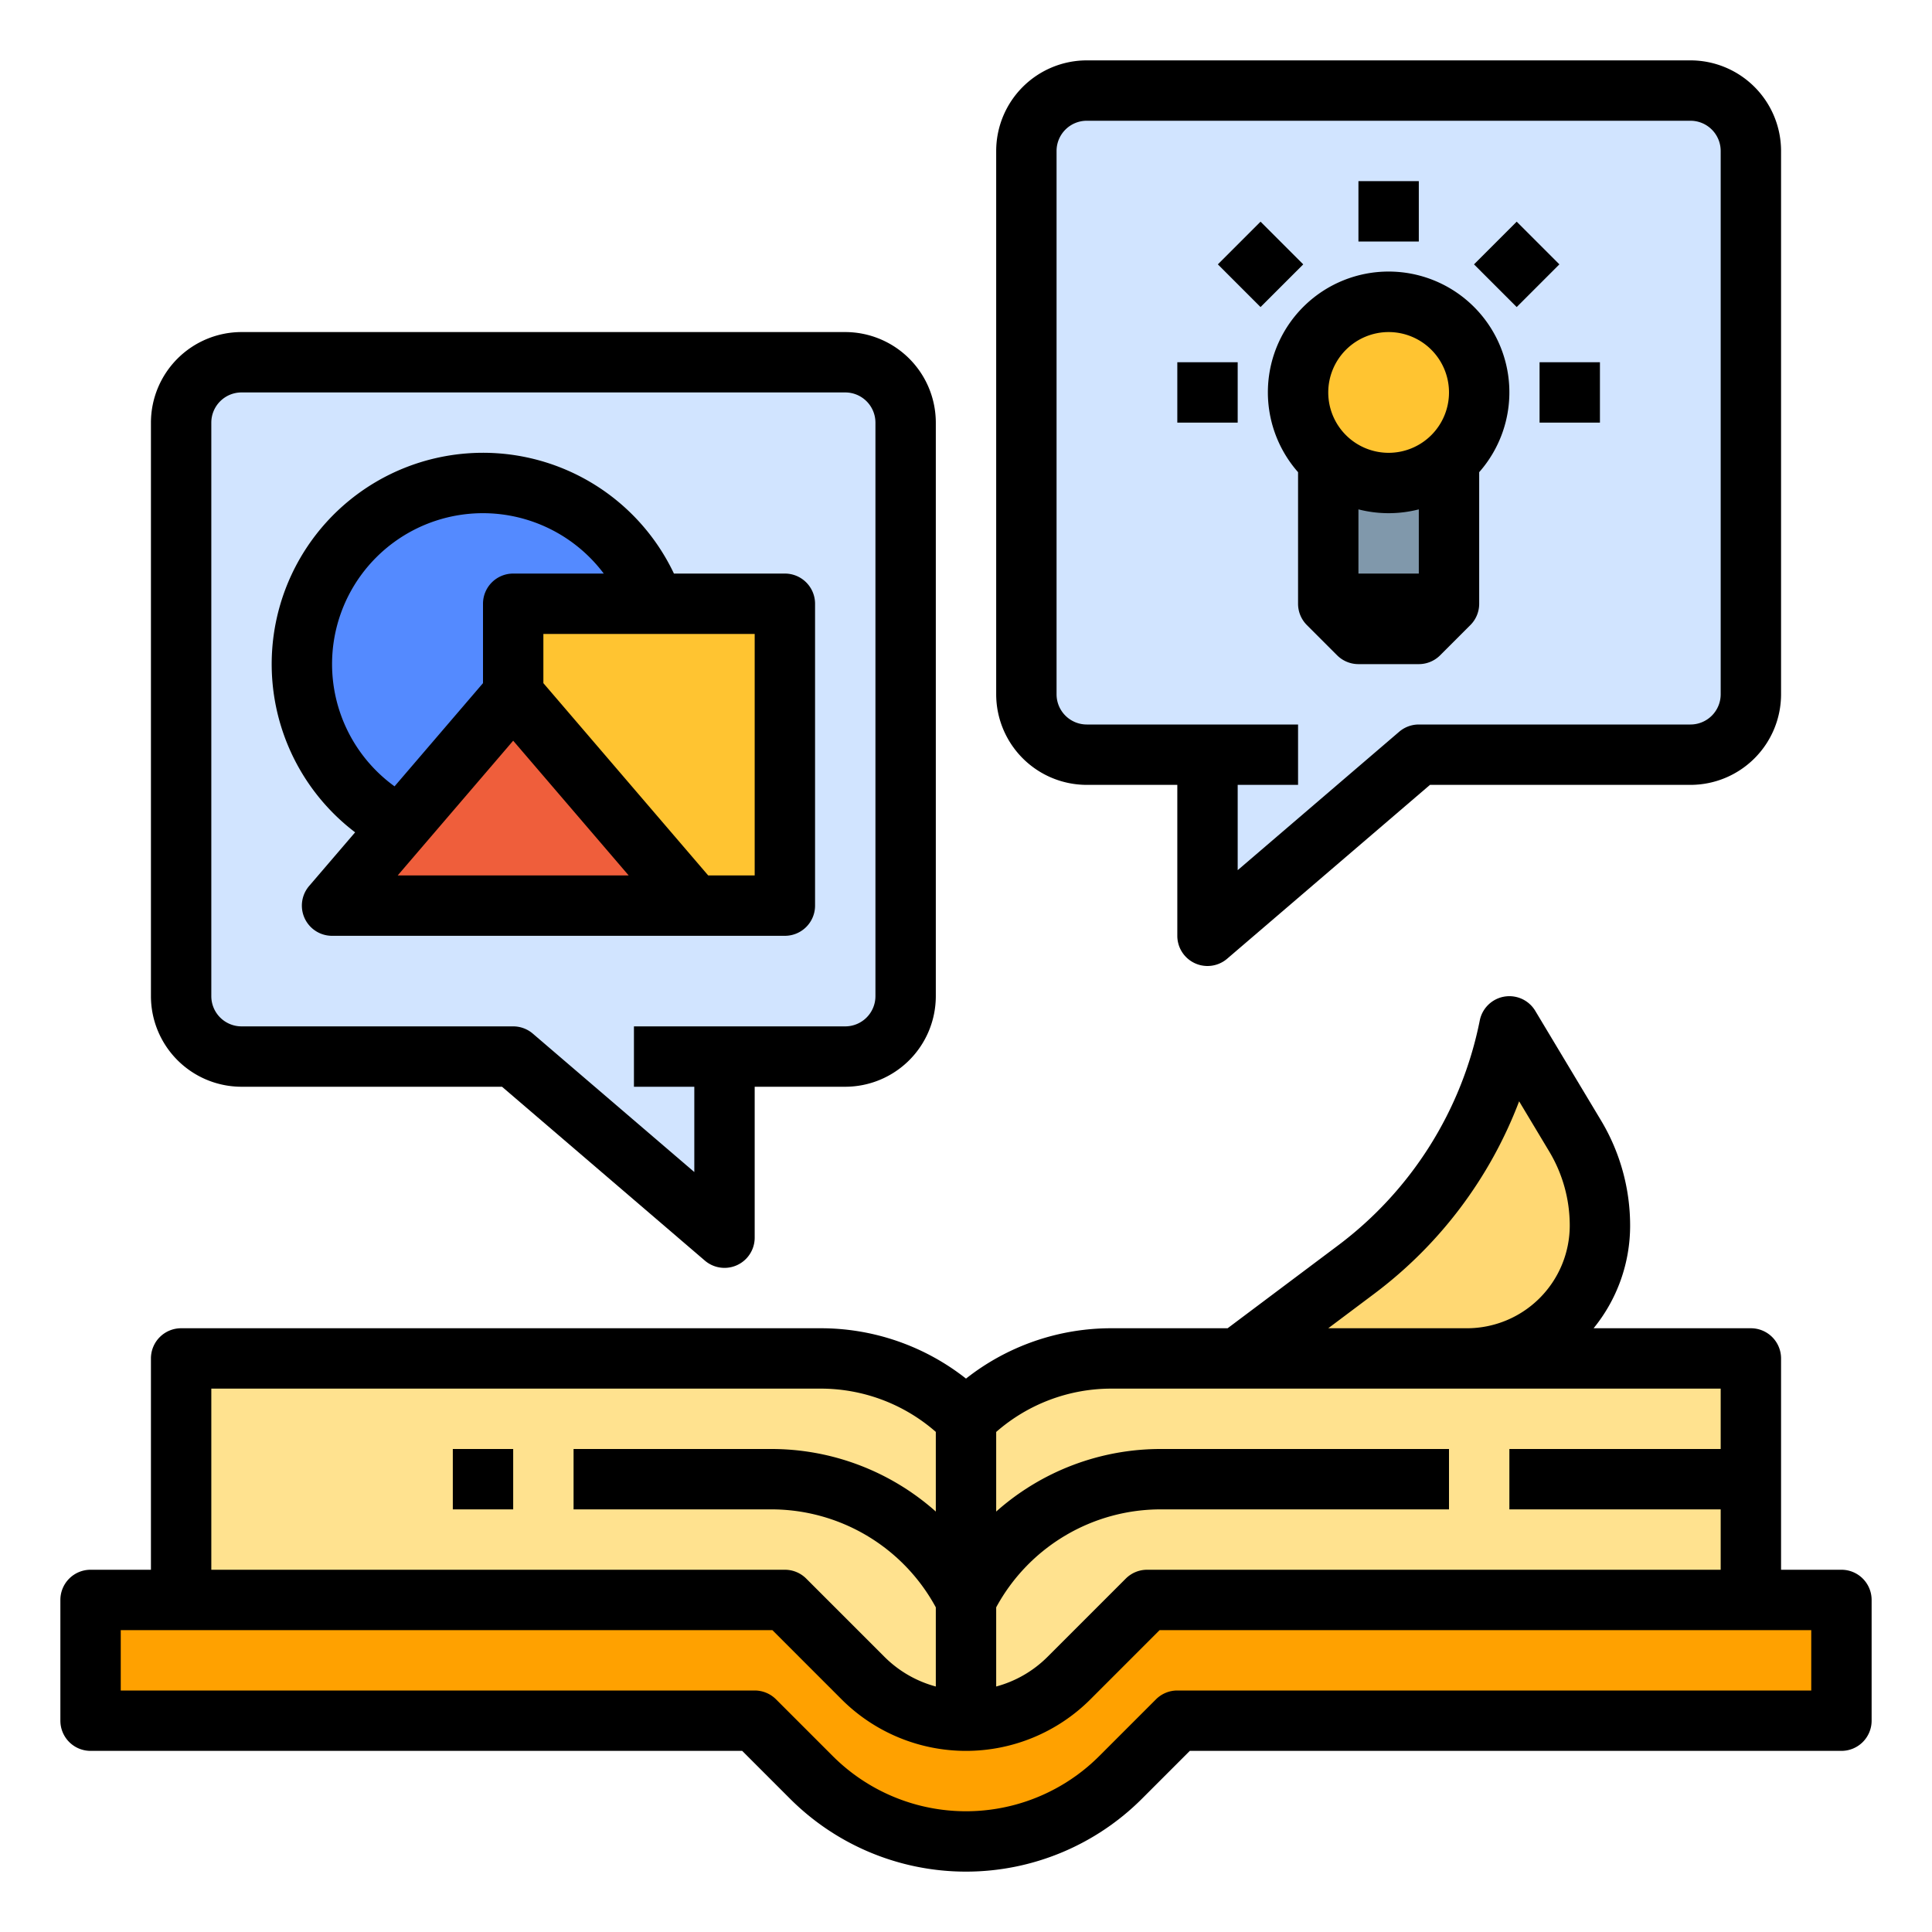<?xml version="1.0" encoding="UTF-8"?> <svg xmlns="http://www.w3.org/2000/svg" xmlns:xlink="http://www.w3.org/1999/xlink" xmlns:svgjs="http://svgjs.com/svgjs" version="1.1" width="512" height="512" x="0" y="0" viewBox="0 0 512 512" style="enable-background:new 0 0 512 512" xml:space="preserve" class=""><g><path d="M192 280h32a16 16 0 0 0 16-16V112a16 16 0 0 0-16-16H64a16 16 0 0 0-16 16v152a16 16 0 0 0 16 16h72l56 48Z" style="" fill="#D1E4FF" data-original="#d1e4ff" class=""></path><circle cx="128" cy="176" r="48" style="" fill="#548AFF" data-original="#548aff"></circle><path d="M464 440v-80H294.627A54.627 54.627 0 0 0 256 376a54.627 54.627 0 0 0-38.627-16H48v80h160l20.686 20.686A38.627 38.627 0 0 0 256 472a38.627 38.627 0 0 0 27.314-11.314L304 440Z" style="" fill="#FFE28F" data-original="#ffe28f"></path><path d="m328 360 31.366-23.525A106.768 106.768 0 0 0 400 272l17.426 29.043A46.134 46.134 0 0 1 424 324.778 35.221 35.221 0 0 1 388.779 360Z" style="" fill="#FFD873" data-original="#ffd873"></path><path d="M304 424h184v32H312l-15.03 15.03A57.941 57.941 0 0 1 256 488a57.941 57.941 0 0 1-40.97-16.97L200 456H24v-32h184l20.686 20.686A38.627 38.627 0 0 0 256 456a38.627 38.627 0 0 0 27.314-11.314Z" style="" fill="#FFA100" data-original="#ffa100" class=""></path><path d="M320 200h-32a16 16 0 0 1-16-16V40a16 16 0 0 1 16-16h160a16 16 0 0 1 16 16v144a16 16 0 0 1-16 16h-72l-56 48Z" style="" fill="#D1E4FF" data-original="#d1e4ff" class=""></path><path d="M352 120h32v40h-32z" style="" fill="#8098AB" data-original="#8098ab"></path><path d="M136 160h72v80h-72z" style="" fill="#FFC431" data-original="#ffc431"></path><path d="m88 240 48-56 48 56H88z" style="" fill="#EF5E3B" data-original="#ef5e3b"></path><circle cx="368" cy="104" r="24" style="" fill="#FFC431" data-original="#ffc431"></circle><path d="M488 416h-16v-56a8 8 0 0 0-8-8h-41.681A43.012 43.012 0 0 0 432 324.778a54.158 54.158 0 0 0-7.714-27.852l-17.426-29.042a8 8 0 0 0-14.705 2.547 98.637 98.637 0 0 1-37.589 59.644L325.334 352h-30.707A62.14 62.14 0 0 0 256 365.343 62.14 62.14 0 0 0 217.373 352H48a8 8 0 0 0-8 8v56H24a8 8 0 0 0-8 8v32a8 8 0 0 0 8 8h172.687l12.685 12.686a65.942 65.942 0 0 0 93.256 0L315.313 464H488a8 8 0 0 0 8-8v-32a8 8 0 0 0-8-8Zm-123.834-73.125a114.609 114.609 0 0 0 38.418-51.019l7.981 13.302a38.14 38.14 0 0 1 5.435 19.62A27.253 27.253 0 0 1 388.778 352H352ZM456 368v16h-56v16h56v16H304a8 8 0 0 0-5.657 2.343l-20.686 20.686A30.442 30.442 0 0 1 264 446.942v-20.98A49.599 49.599 0 0 1 307.777 400H384v-16h-76.223A65.569 65.569 0 0 0 264 400.578v-21.094A46.275 46.275 0 0 1 294.627 368Zm-400 0h161.373A46.284 46.284 0 0 1 248 379.466v21.112A65.569 65.569 0 0 0 204.223 384H152v16h52.223A49.598 49.598 0 0 1 248 425.962v20.98a30.438 30.438 0 0 1-13.656-7.912l-20.687-20.687A8 8 0 0 0 208 416H56Zm424 80H312a8 8 0 0 0-5.657 2.343l-15.03 15.03a49.94 49.94 0 0 1-70.627 0l-15.029-15.03A8 8 0 0 0 200 448H32v-16h172.687l18.343 18.344a46.627 46.627 0 0 0 65.94 0L307.314 432H480Z" fill="#000000" data-original="#000000" class=""></path><path d="M120 384h16v16h-16zM64 288h69.041l53.753 46.074A8 8 0 0 0 200 328v-40h24a24.027 24.027 0 0 0 24-24V112a24.027 24.027 0 0 0-24-24H64a24.027 24.027 0 0 0-24 24v152a24.027 24.027 0 0 0 24 24Zm-8-176a8.01 8.01 0 0 1 8-8h160a8.01 8.01 0 0 1 8 8v152a8.01 8.01 0 0 1-8 8h-56v16h16v22.606l-42.794-36.68A7.997 7.997 0 0 0 136 272H64a8.01 8.01 0 0 1-8-8ZM264 40v144a24.027 24.027 0 0 0 24 24h24v40a8 8 0 0 0 13.206 6.074L378.96 208H448a24.027 24.027 0 0 0 24-24V40a24.027 24.027 0 0 0-24-24H288a24.027 24.027 0 0 0-24 24Zm192 0v144a8.01 8.01 0 0 1-8 8h-72a7.997 7.997 0 0 0-5.206 1.926L328 230.606V208h16v-16h-56a8.01 8.01 0 0 1-8-8V40a8.01 8.01 0 0 1 8-8h160a8.01 8.01 0 0 1 8 8Z" fill="#000000" data-original="#000000" class=""></path><path d="M344 125.132V160a7.975 7.975 0 0 0 2.343 5.657l8 8A8 8 0 0 0 360 176h16a8 8 0 0 0 5.657-2.343l8-8A7.975 7.975 0 0 0 392 160v-34.868a32 32 0 1 0-48 0ZM360 152v-17.013a32.107 32.107 0 0 0 16 0V152Zm8-64a16 16 0 1 1-16 16 16.018 16.018 0 0 1 16-16ZM360 48h16v16h-16zM322.745 70.059l11.314-11.314 11.314 11.314-11.314 11.314zM312 96h16v16h-16zM408 96h16v16h-16zM390.627 70.06l11.314-11.315 11.314 11.313-11.313 11.315zM94.112 220.576l-12.186 14.217A8 8 0 0 0 88 248h120a8 8 0 0 0 8-8v-80a8 8 0 0 0-8-8h-29.4a56 56 0 1 0-84.488 68.576ZM105.394 232 136 196.293 166.606 232ZM200 232h-12.32L144 181.04V168h56Zm-72-96a40.09 40.09 0 0 1 32.001 16H136a8 8 0 0 0-8 8v21.04l-23.44 27.348A39.984 39.984 0 0 1 128 136Z" fill="#000000" data-original="#000000" class=""></path></g></svg> 